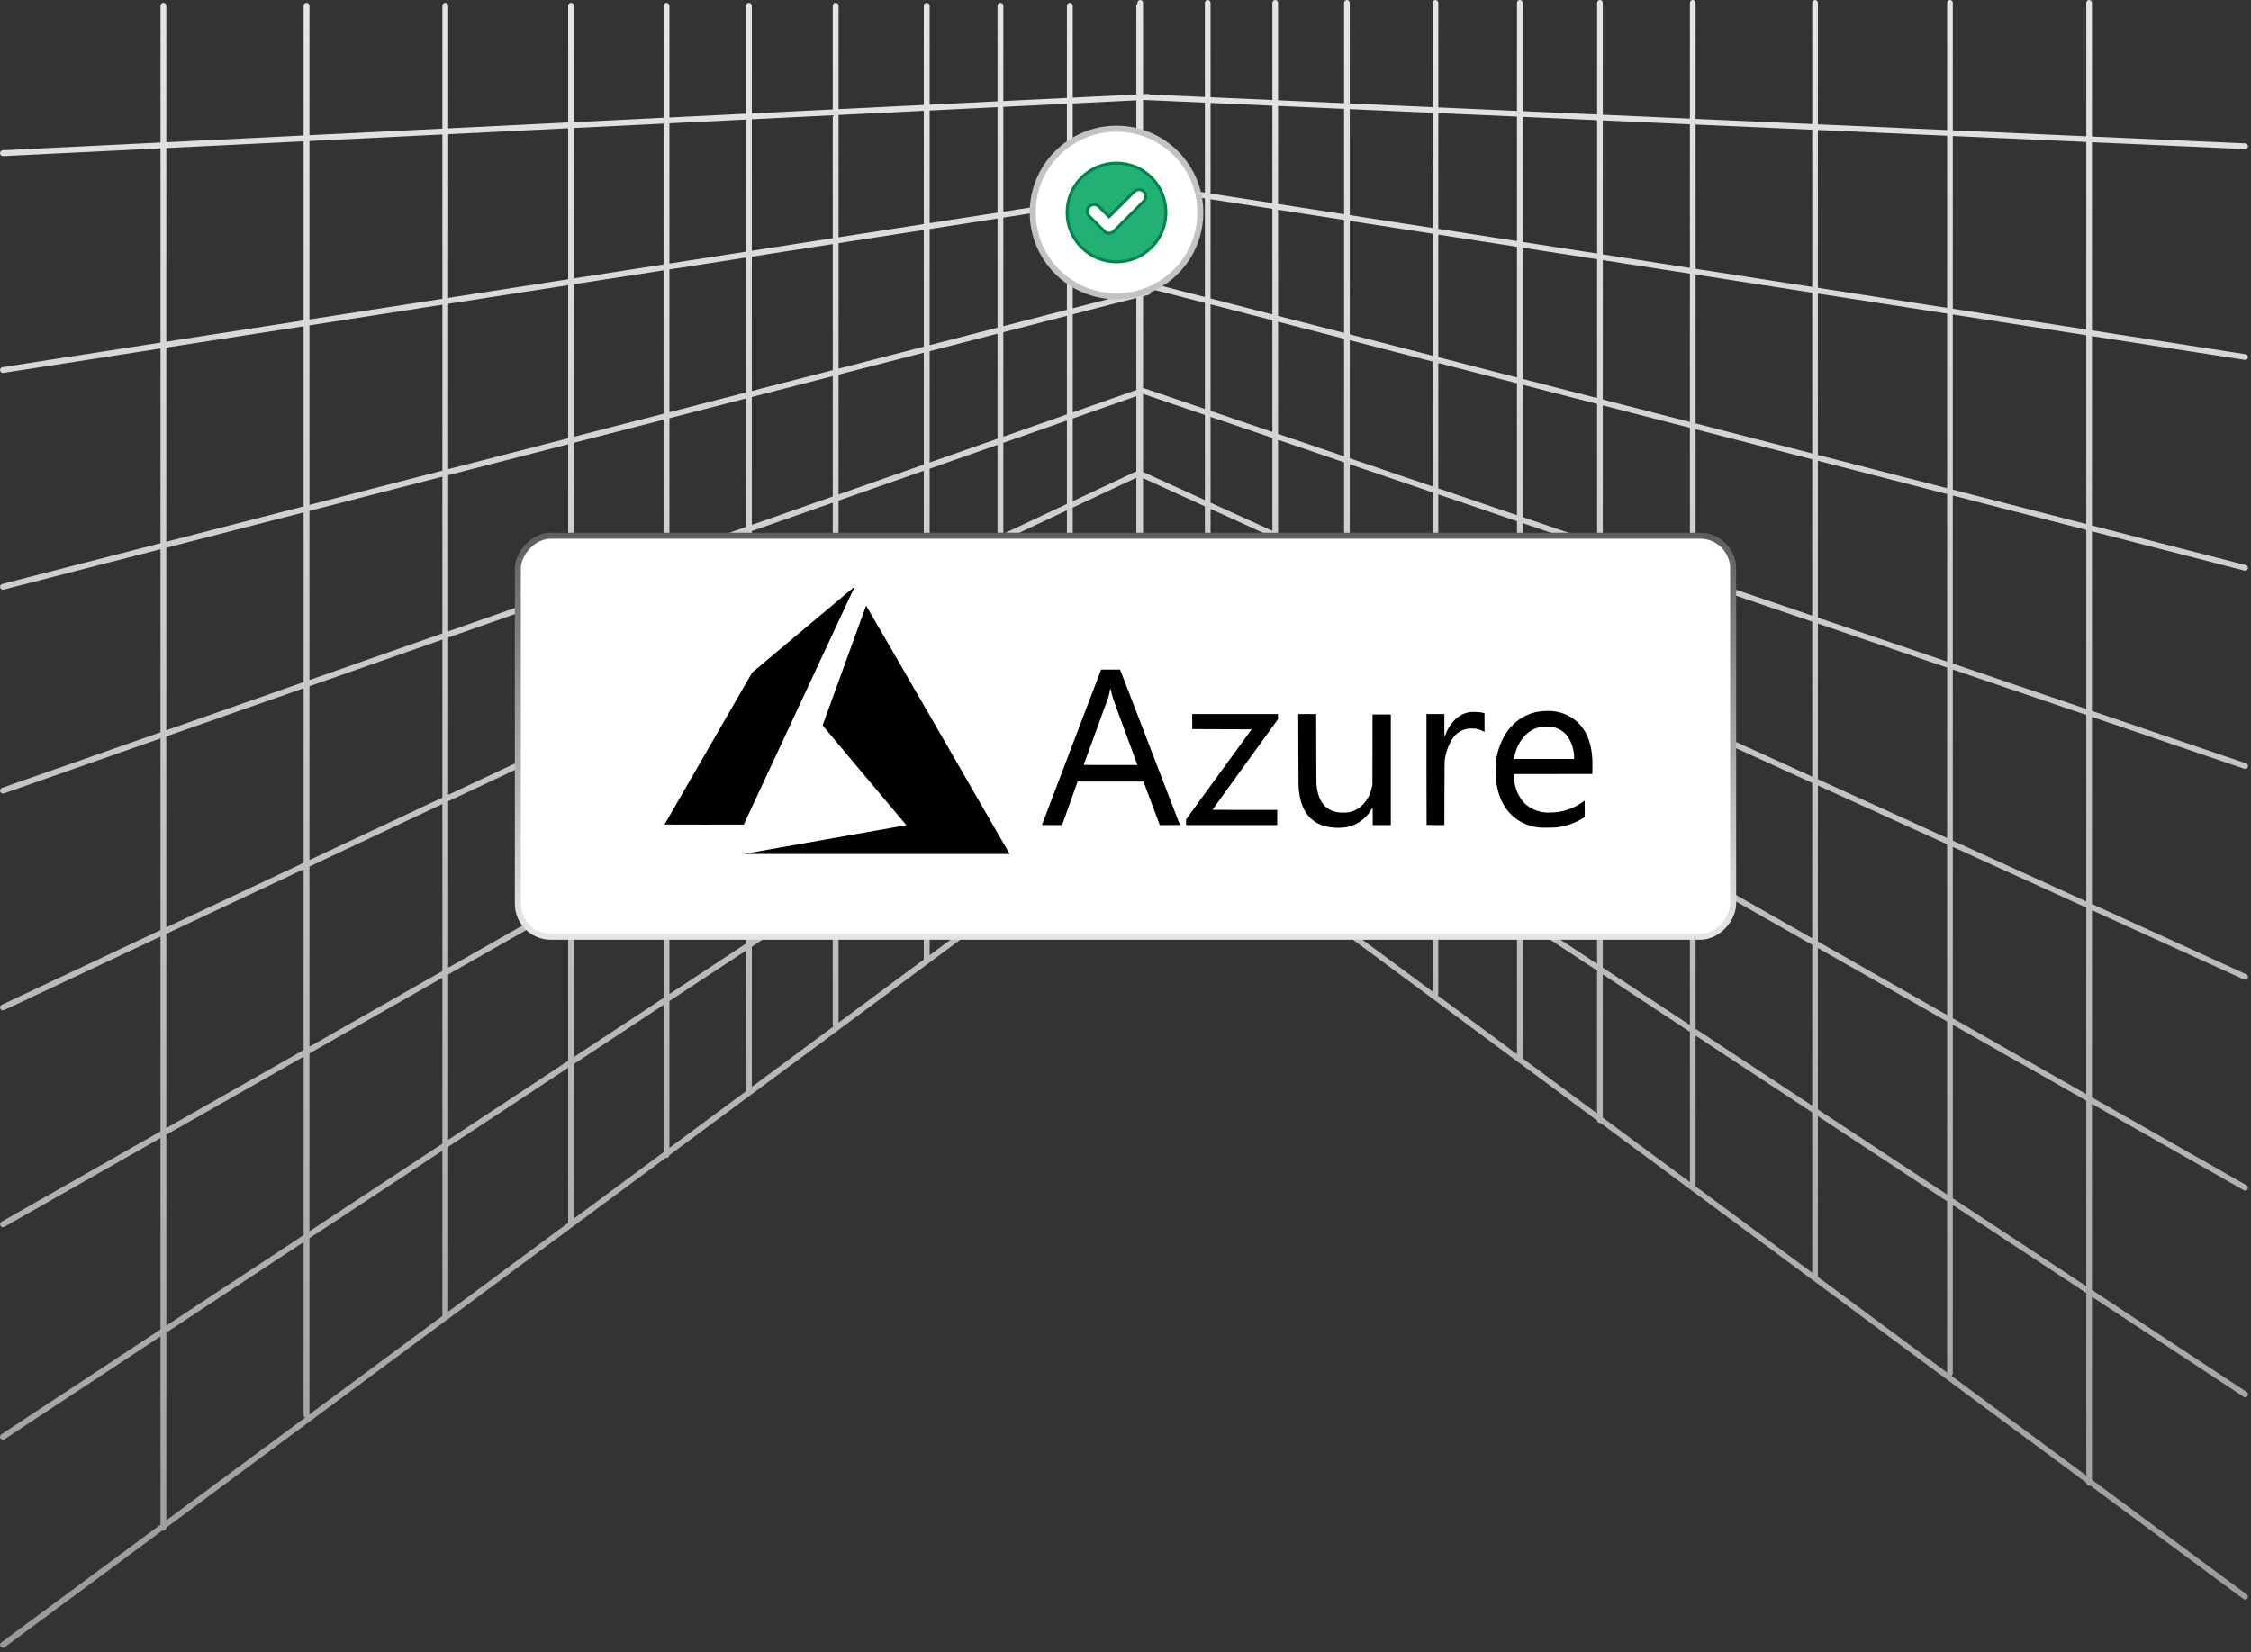 <svg xmlns="http://www.w3.org/2000/svg" width="376" height="276" viewBox="0 0 376 276" fill="none"><rect x="0" y="0" width="376" height="276" fill="#333333" stroke="none"/><path fill-rule="evenodd" clip-rule="evenodd" d="M348.96 0C349.222 0 349.434 0.212 349.434 0.474V22.81L375.056 23.953C375.317 23.966 375.518 24.188 375.505 24.45C375.493 24.711 375.27 24.912 375.009 24.899L349.434 23.759V55.193L375.102 59.179C375.36 59.219 375.537 59.462 375.497 59.72C375.457 59.979 375.215 60.156 374.956 60.116L349.434 56.152V87.789L375.147 94.412C375.401 94.477 375.553 94.736 375.488 94.989C375.423 95.242 375.164 95.395 374.911 95.329L349.434 88.767V118.763L375.19 127.532C375.437 127.619 375.566 127.89 375.479 128.136C375.392 128.383 375.122 128.513 374.875 128.426L349.434 119.764V151.024L375.227 162.77C375.466 162.878 375.572 163.158 375.464 163.397C375.357 163.635 375.076 163.741 374.838 163.634L349.434 152.065V183.326L375.261 198.013C375.488 198.143 375.568 198.432 375.438 198.66C375.309 198.887 375.02 198.967 374.792 198.837L349.434 184.416V215.506L375.29 232.547C375.508 232.691 375.569 232.985 375.425 233.204C375.281 233.422 374.987 233.482 374.768 233.338L349.434 216.641V247.217L375.308 266.376C375.519 266.531 375.563 266.828 375.407 267.038C375.251 267.249 374.955 267.293 374.744 267.137L349.137 248.176C349.082 248.198 349.023 248.21 348.96 248.21C348.699 248.21 348.487 247.998 348.487 247.736V247.694L267.35 187.616C267.342 187.618 267.333 187.62 267.324 187.621C267.313 187.623 267.303 187.624 267.292 187.625C267.278 187.626 267.264 187.627 267.249 187.627C267.001 187.627 266.797 187.435 266.777 187.192L190.783 130.922V134.258C190.784 134.407 190.715 134.555 190.586 134.65L111.813 192.979C111.792 193.228 111.582 193.424 111.327 193.424C111.31 193.424 111.292 193.423 111.275 193.422C111.258 193.42 111.242 193.417 111.225 193.414L27.783 255.199V255.238C27.783 255.508 27.565 255.726 27.296 255.726C27.233 255.726 27.173 255.714 27.118 255.692L0.784 275.191C0.568 275.351 0.263 275.305 0.103 275.089C-0.057 274.873 -0.012 274.568 0.204 274.408L26.809 254.708V223.263L0.759 240.432C0.534 240.58 0.232 240.518 0.084 240.294C-0.064 240.069 -0.002 239.767 0.222 239.619L26.809 222.096V190.123L0.735 204.951C0.501 205.084 0.204 205.003 0.071 204.769C-0.062 204.535 0.019 204.237 0.253 204.104L26.809 189.002V156.465L0.688 168.75C0.442 168.86 0.154 168.751 0.043 168.506C-0.067 168.26 0.042 167.972 0.287 167.861L26.809 155.389V123.367L0.649 132.544C0.395 132.633 0.117 132.5 0.028 132.246C-0.062 131.992 0.072 131.714 0.325 131.625L26.809 122.334V91.76L0.612 98.508C0.351 98.575 0.086 98.418 0.019 98.158C-0.048 97.897 0.108 97.632 0.369 97.564L26.809 90.754V58.22L0.565 62.296C0.299 62.337 0.05 62.155 0.009 61.889C-0.032 61.623 0.15 61.374 0.416 61.333L26.809 57.234V24.785L0.515 26.079C0.246 26.093 0.017 25.885 0.004 25.617C-0.009 25.348 0.198 25.119 0.467 25.106L26.809 23.809V0.962C26.809 0.693 27.027 0.475 27.296 0.475C27.565 0.475 27.783 0.693 27.783 0.962V23.761L50.715 22.632V0.962C50.715 0.693 50.933 0.475 51.202 0.475C51.471 0.475 51.69 0.693 51.69 0.962V22.584L73.895 21.49V0.962C73.895 0.693 74.113 0.475 74.382 0.475C74.651 0.475 74.869 0.693 74.869 0.962V21.442L94.903 20.456V0.962C94.903 0.693 95.121 0.475 95.39 0.475C95.659 0.475 95.877 0.693 95.877 0.962V20.408L110.84 19.671V0.962C110.84 0.693 111.058 0.475 111.327 0.475C111.596 0.475 111.815 0.693 111.815 0.962V19.623L124.606 18.993V0.962C124.606 0.693 124.824 0.475 125.093 0.475C125.362 0.475 125.581 0.693 125.581 0.962V18.945L139.098 18.279V0.962C139.098 0.693 139.316 0.475 139.585 0.475C139.854 0.475 140.072 0.693 140.072 0.962V18.232L154.309 17.53V0.962C154.309 0.693 154.527 0.475 154.796 0.475C155.065 0.475 155.283 0.693 155.283 0.962V17.483L166.621 16.924V0.962C166.621 0.693 166.84 0.475 167.109 0.475C167.378 0.475 167.596 0.693 167.596 0.962V16.876L178.215 16.353V0.962C178.215 0.693 178.433 0.475 178.702 0.475C178.971 0.475 179.19 0.693 179.19 0.962V16.305L189.809 15.782V0.962C189.809 0.81 189.878 0.675 189.987 0.586V0.474C189.987 0.212 190.199 0 190.46 0C190.722 0 190.934 0.212 190.934 0.474V15.727L191.717 15.688C191.839 15.682 191.952 15.721 192.04 15.79L201.26 16.201V0.474C201.26 0.212 201.472 0 201.734 0C201.995 0 202.208 0.212 202.208 0.474V16.244L212.533 16.704V0.474C212.533 0.212 212.746 0 213.007 0C213.269 0 213.481 0.212 213.481 0.474V16.747L224.51 17.238V0.474C224.51 0.212 224.722 0 224.984 0C225.245 0 225.458 0.212 225.458 0.474V17.281L239.299 17.898V0.474C239.299 0.212 239.511 0 239.773 0C240.035 0 240.247 0.212 240.247 0.474V17.94L253.393 18.527V0.474C253.393 0.212 253.605 0 253.867 0C254.128 0 254.34 0.212 254.34 0.474V18.569L266.776 19.124V0.474C266.776 0.212 266.988 0 267.249 0C267.511 0 267.723 0.212 267.723 0.474V19.166L282.276 19.815V0.474C282.276 0.212 282.488 0 282.749 0C283.011 0 283.223 0.212 283.223 0.474V19.857L302.705 20.726V0.474C302.705 0.212 302.917 0 303.179 0C303.441 0 303.653 0.212 303.653 0.474V20.768L325.244 21.731V0.474C325.244 0.212 325.456 0 325.718 0C325.98 0 326.192 0.212 326.192 0.474V21.774L348.487 22.768V0.474C348.487 0.212 348.699 0 348.96 0ZM190.934 16.703L191.074 16.696L201.26 17.15V32.181L190.934 30.577V16.703ZM190.934 49.486L191.863 49.246C192.123 49.179 192.28 48.914 192.213 48.653C192.146 48.392 191.88 48.236 191.62 48.303L190.934 48.479V47.942L201.26 50.601V68.317L191.11 64.861C191.052 64.841 190.992 64.832 190.934 64.834V49.486ZM190.934 115.089L192.009 114.381C192.234 114.233 192.296 113.93 192.148 113.706C192 113.481 191.698 113.419 191.473 113.567L190.934 113.922V112.175L201.26 118.981V137.5L190.934 129.854V115.089ZM190.934 32.731L191.816 32.594C192.082 32.553 192.264 32.304 192.223 32.038C192.2 31.894 192.118 31.775 192.005 31.703L201.26 33.14V49.623L190.934 46.963V32.731ZM191.605 31.641L190.934 31.745V31.536L191.605 31.641ZM189.809 30.403V16.758L179.19 17.281V33.569L189.809 31.919V31.362L188.981 31.233C188.723 31.193 188.546 30.951 188.586 30.692C188.626 30.434 188.868 30.256 189.127 30.297L189.809 30.403ZM189.809 46.673V32.906L179.19 34.555V51.505L189.809 48.769V47.652L188.936 47.427C188.683 47.362 188.53 47.103 188.595 46.85C188.661 46.596 188.919 46.444 189.172 46.509L189.809 46.673ZM189.809 110.298V97.425L179.19 103.464V121.663L189.809 114.664V111.433L188.793 110.764C188.575 110.62 188.515 110.326 188.659 110.108C188.803 109.889 189.096 109.829 189.315 109.973L189.809 110.298ZM201.26 117.846L190.934 111.04V94.277L201.26 100.149V117.846ZM201.26 99.059L190.934 93.186V79.885L201.26 84.587V99.059ZM191.147 78.94C191.078 78.909 191.005 78.896 190.934 78.899V65.802L201.26 69.318V83.546L191.147 78.94ZM202.208 17.192V32.328L212.533 33.932V17.653L202.208 17.192ZM202.208 33.287V49.867L212.533 52.526V34.891L202.208 33.287ZM202.208 50.845V68.639L212.533 72.155V53.505L202.208 50.845ZM202.208 69.64V83.977L212.533 88.68V73.156L202.208 69.64ZM202.208 85.019V99.598L212.533 105.47V89.721L202.208 85.019ZM202.208 100.688V118.47L212.533 125.276V106.56L202.208 100.688ZM202.208 119.605V137.842C202.208 137.95 202.171 138.05 202.11 138.13L224.51 154.716V134.304L213.481 127.035V145.591C213.481 145.852 213.269 146.064 213.007 146.064C212.746 146.064 212.533 145.852 212.533 145.591V126.411L202.208 119.605ZM224.51 133.17L213.481 125.9V107.099L224.51 113.371V133.17ZM224.51 112.281L213.481 106.009V90.152L224.51 95.175V112.281ZM224.51 94.134L213.481 89.111V73.478L224.51 77.233V94.134ZM224.51 76.232L213.481 72.477V53.749L224.51 56.59V76.232ZM224.51 55.611L213.481 52.77V35.038L224.51 36.751V55.611ZM224.51 35.792L213.481 34.079V17.695L224.51 18.187V35.792ZM225.458 18.229V35.939L239.299 38.089V18.847L225.458 18.229ZM225.458 36.898V55.855L239.299 59.421V39.048L225.458 36.898ZM225.458 56.834V76.555L239.299 81.267V60.399L225.458 56.834ZM225.458 77.556V94.565L239.299 100.869V82.268L225.458 77.556ZM225.458 95.606V112.82L239.299 120.692V101.91L225.458 95.606ZM225.458 113.91V133.794L239.299 142.917V121.782L225.458 113.91ZM225.458 134.929V155.417L239.299 165.666V144.052L225.458 134.929ZM253.393 176.102L240.155 166.3C240.213 166.222 240.247 166.125 240.247 166.02V144.676L253.393 153.341V176.102ZM253.393 152.206L240.247 143.541V122.321L253.393 129.797V152.206ZM253.393 128.707L240.247 121.231V102.341L253.393 108.328V128.707ZM253.393 107.287L240.247 101.3V82.591L253.393 87.067V107.287ZM253.393 86.066L240.247 81.59V60.643L253.393 64.029V86.066ZM253.393 63.051L240.247 59.665V39.195L253.393 41.236V63.051ZM253.393 40.277L240.247 38.236V18.889L253.393 19.475V40.277ZM254.34 19.517V40.425L266.776 42.356V20.072L254.34 19.517ZM254.34 41.383V63.295L266.776 66.498V43.315L254.34 41.383ZM254.34 64.273V86.388L266.776 90.622V67.477L254.34 64.273ZM254.34 87.389V107.718L266.776 113.381V91.623L254.34 87.389ZM254.34 108.76V129.246L266.776 136.318V114.423L254.34 108.76ZM254.34 130.336V152.831L266.776 161.026V137.408L254.34 130.336ZM254.34 153.965V176.586C254.34 176.653 254.326 176.717 254.301 176.775L266.776 186.012V162.161L254.34 153.965ZM282.276 197.489L267.723 186.713V162.786L282.276 172.377V197.489ZM282.276 171.242L267.723 161.651V137.947L282.276 146.223V171.242ZM282.276 145.133L267.723 136.857V114.854L282.276 121.481V145.133ZM282.276 120.44L267.723 113.813V91.945L282.276 96.9V120.44ZM282.276 95.899L267.723 90.944V67.721L282.276 71.469V95.899ZM282.276 70.49L267.723 66.742V43.462L282.276 45.722V70.49ZM282.276 44.763L267.723 42.503V20.114L282.276 20.763V44.763ZM283.223 20.806V44.91L302.705 47.936V21.675L283.223 20.806ZM283.223 45.869V70.734L302.705 75.752V48.895L283.223 45.869ZM283.223 71.713V96.222L302.705 102.854V76.731L283.223 71.713ZM283.223 97.222V120.872L302.705 129.744V103.855L283.223 97.222ZM283.223 121.913V145.672L302.705 156.751V130.785L283.223 121.913ZM283.223 146.762V171.867L302.705 184.707V157.841L283.223 146.762ZM283.223 173.002V198.19L302.705 212.616V185.842L283.223 173.002ZM325.244 229.305L303.644 213.311C303.646 213.299 303.648 213.287 303.65 213.275C303.652 213.256 303.653 213.237 303.653 213.218V186.467L325.244 200.698V229.305ZM325.244 199.563L303.653 185.332V158.38L325.244 170.659V199.563ZM325.244 169.569L303.653 157.29V131.217L325.244 141.049V169.569ZM325.244 140.008L303.653 130.175V104.178L325.244 111.529V140.008ZM325.244 110.528L303.653 103.177V76.975L325.244 82.537V110.528ZM325.244 81.558L303.653 75.997V49.042L325.244 52.395V81.558ZM325.244 51.436L303.653 48.083V21.717L325.244 22.68V51.436ZM326.192 22.722V51.583L348.487 55.046V23.716L326.192 22.722ZM326.192 52.542V81.802L348.487 87.545V56.005L326.192 52.542ZM326.192 82.781V110.85L348.487 118.441V88.523L326.192 82.781ZM326.192 111.851V140.44L348.487 150.592V119.442L326.192 111.851ZM326.192 141.481V170.108L348.487 182.787V151.634L326.192 141.481ZM326.192 171.198V200.187L348.487 214.881V183.877L326.192 171.198ZM326.192 201.322V229.42C326.192 229.596 326.096 229.749 325.954 229.831L348.487 246.515V216.016L326.192 201.322ZM189.809 65.173V49.776L179.19 52.511V68.88L189.681 65.2C189.723 65.185 189.766 65.176 189.809 65.173ZM189.809 78.769V66.188L179.19 69.913V83.727L189.643 78.811C189.697 78.786 189.753 78.773 189.809 78.769ZM189.809 96.303V79.809L179.19 84.803V102.343L189.809 96.303ZM189.809 134.013V115.831L179.19 122.83V141.876L189.809 134.013ZM178.316 142.523L155.283 159.578V138.587L166.621 131.114V150.195C166.621 150.465 166.84 150.683 167.109 150.683C167.378 150.683 167.596 150.465 167.596 150.195V130.471L178.215 123.472V142.227C178.215 142.338 178.253 142.441 178.316 142.523ZM178.215 122.305L167.596 129.304V110.057L178.215 104.018V122.305ZM178.215 102.897L167.596 108.936V90.256L178.215 85.262V102.897ZM178.215 84.185L167.596 89.179V73.98L178.215 70.255V84.185ZM178.215 69.222L167.596 72.947V55.497L178.215 52.762V69.222ZM178.215 51.755L167.596 54.491V36.355L178.215 34.706V51.755ZM178.215 33.72L167.596 35.369V17.852L178.215 17.329V33.72ZM166.621 35.521V17.9L155.283 18.458V37.281L166.621 35.521ZM166.621 54.742V36.507L155.283 38.268V57.662L166.621 54.742ZM166.621 73.289V55.748L155.283 58.668V77.266L166.621 73.289ZM166.621 89.637V74.322L155.283 78.299V94.969L166.621 89.637ZM166.621 109.49V90.714L155.283 96.046V115.938L166.621 109.49ZM166.621 129.947V110.611L155.283 117.059V137.419L166.621 129.947ZM154.309 160.3L140.072 170.841V148.612L154.309 139.229V160.3ZM154.309 138.062L140.072 147.445V125.71L154.309 117.614V138.062ZM154.309 116.492L140.072 124.589V103.2L154.309 96.504V116.492ZM154.309 95.428L140.072 102.123V83.635L154.309 78.641V95.428ZM154.309 77.608L140.072 82.602V62.586L154.309 58.919V77.608ZM154.309 57.913L140.072 61.58V40.63L154.309 38.419V57.913ZM154.309 37.433L140.072 39.644V19.207L154.309 18.506V37.433ZM139.098 39.795V19.255L125.581 19.921V41.894L139.098 39.795ZM139.098 61.831V40.781L125.581 42.881V65.313L139.098 61.831ZM139.098 82.944V62.837L125.581 66.319V87.686L139.098 82.944ZM139.098 102.581V83.977L125.581 88.719V108.938L139.098 102.581ZM139.098 125.143V103.658L125.581 110.015V132.83L139.098 125.143ZM139.098 148.087V126.264L125.581 133.951V156.996L139.098 148.087ZM139.098 171.204V149.254L125.581 158.163V181.572L139.193 171.493C139.133 171.412 139.098 171.312 139.098 171.204ZM124.606 19.969V42.046L111.815 44.032V20.599L124.606 19.969ZM124.606 43.032V65.564L111.815 68.859V45.019L124.606 43.032ZM124.606 66.57V88.028L111.815 92.515V69.865L124.606 66.57ZM124.606 89.06V109.396L111.815 115.412V93.547L124.606 89.06ZM124.606 110.473V133.385L111.815 140.659V116.489L124.606 110.473ZM124.606 134.506V157.639L111.815 166.069V141.78L124.606 134.506ZM124.606 158.806V182.07C124.606 182.139 124.62 182.205 124.646 182.264L111.815 191.765V167.236L124.606 158.806ZM95.877 203.566L110.84 192.486V167.879L95.877 177.741V203.566ZM95.877 176.574L110.84 166.712V142.334L95.877 150.844V176.574ZM95.877 149.723L110.84 141.213V116.947L95.877 123.984V149.723ZM95.877 122.907L110.84 115.87V93.889L95.877 99.138V122.907ZM95.877 98.106L110.84 92.857V70.116L95.877 73.97V98.106ZM95.877 72.964L110.84 69.11V45.17L95.877 47.494V72.964ZM95.877 46.507L110.84 44.184V20.647L95.877 21.383V46.507ZM94.903 21.431V46.659L74.869 49.77V22.418L94.903 21.431ZM94.903 47.645V73.215L74.869 78.375V50.756L94.903 47.645ZM94.903 74.221V98.447L74.869 105.475V79.381L94.903 74.221ZM94.903 99.48V123.365L74.869 132.787V106.508L94.903 99.48ZM94.903 124.442V150.277L74.869 161.67V133.863L94.903 124.442ZM94.903 151.398V177.216L74.869 190.42V162.791L94.903 151.398ZM94.903 178.383V204.287L74.869 219.121V191.587L94.903 178.383ZM51.69 236.285L73.904 219.836C73.901 219.821 73.899 219.806 73.897 219.79C73.896 219.78 73.896 219.77 73.895 219.76C73.895 219.754 73.895 219.747 73.895 219.741V192.229L51.69 206.864V236.285ZM51.69 205.697L73.895 191.062V163.345L51.69 175.973V205.697ZM51.69 174.852L73.895 162.224V134.322L51.69 144.764V174.852ZM51.69 143.688L73.895 133.245V106.85L51.69 114.639V143.688ZM51.69 113.606L73.895 105.817V79.632L51.69 85.352V113.606ZM51.69 84.345L73.895 78.626V50.907L51.69 54.356V84.345ZM51.69 53.37L73.895 49.921V22.466L51.69 23.559V53.37ZM50.715 23.607V53.521L27.783 57.083V24.736L50.715 23.607ZM50.715 54.507V84.596L27.783 90.503V58.069L50.715 54.507ZM50.715 85.603V113.948L27.783 121.992V91.509L50.715 85.603ZM50.715 114.981V144.146L27.783 154.93V123.025L50.715 114.981ZM50.715 145.223V175.406L27.783 188.448V156.007L50.715 145.223ZM50.715 176.528V206.339L27.783 221.453V189.569L50.715 176.528ZM50.715 207.507V236.403C50.715 236.584 50.813 236.741 50.959 236.826L27.783 253.986V222.621L50.715 207.507Z" fill="url(#paint0_linear_478_4663)"></path><circle cx="186.5" cy="35.5" r="14" fill="white" stroke="#C3C3C3"></circle><path d="M186.5 27.25C191.055 27.25 194.75 30.945 194.75 35.5C194.75 40.055 191.055 43.75 186.5 43.75C181.945 43.75 178.25 40.055 178.25 35.5C178.25 30.945 181.945 27.25 186.5 27.25ZM190.98 31.933C190.559 31.587 189.966 31.587 189.545 31.933L189.458 32.012L185.261 36.209L183.561 34.509C183.137 34.085 182.489 34.059 182.037 34.43L181.949 34.509C181.526 34.932 181.499 35.581 181.87 36.032L181.949 36.119L184.464 38.634C184.676 38.863 184.973 38.973 185.261 38.973C185.526 38.973 185.783 38.867 185.978 38.706L186.057 38.634H186.058L191.05 33.622L191.051 33.623C191.474 33.2 191.5 32.554 191.148 32.103L191.073 32.017L191.068 32.012L190.98 31.933Z" fill="#22B074" stroke="#00854D" stroke-width="0.5"></path><rect x="0.5" y="-0.5" width="203" height="67" rx="5.5" transform="matrix(1 0 0 -1 86 156)" fill="white" stroke="url(#paint1_linear_478_4663)"></rect><path d="M137.671 140.285C145.078 138.977 151.196 137.894 151.266 137.879L151.394 137.852L144.401 129.535C140.555 124.96 137.408 121.199 137.408 121.177C137.408 121.136 144.629 101.252 144.669 101.181C144.683 101.158 149.597 109.641 156.581 121.746C163.119 133.079 168.51 142.423 168.56 142.511L168.652 142.67L146.428 142.667L124.204 142.664L137.671 140.285ZM222.897 138.274C219.514 138.057 217.546 136.131 217.025 132.525C216.886 131.566 216.886 131.541 216.871 125.314L216.858 119.288H218.355H219.852L219.864 125.117C219.874 130.371 219.881 130.987 219.931 131.356C220.135 132.856 220.541 133.865 221.232 134.589C221.785 135.168 222.432 135.507 223.328 135.687C223.751 135.772 224.954 135.773 225.339 135.688C226.248 135.488 226.976 135.093 227.618 134.451C228.35 133.719 228.892 132.68 229.154 131.506L229.242 131.111L229.252 125.232L229.262 119.354H230.79H232.319V128.595V137.836H230.806H229.293V136.37C229.293 135.374 229.282 134.907 229.259 134.915C229.24 134.921 229.163 135.04 229.086 135.179C228.565 136.13 227.697 136.999 226.745 137.523C225.604 138.151 224.46 138.374 222.897 138.274ZM257.233 138.259C256.039 138.169 254.782 137.759 253.754 137.123C251.588 135.783 250.306 133.574 249.931 130.535C249.801 129.483 249.786 128.071 249.894 127.177C250.136 125.18 250.921 123.22 252.038 121.82C252.325 121.461 252.974 120.811 253.333 120.525C254.302 119.752 255.435 119.211 256.638 118.947C257.339 118.794 258.574 118.722 259.319 118.791C261.189 118.965 262.904 119.845 264.07 121.232C265.254 122.641 265.905 124.609 265.988 127.033C266.001 127.412 266.004 128.078 265.995 128.513L265.978 129.302L259.425 129.31L252.873 129.318V129.611C252.873 130.501 253.089 131.515 253.463 132.377C253.786 133.121 254.341 133.934 254.796 134.327C255.728 135.133 256.87 135.615 258.118 135.731C258.581 135.774 259.761 135.729 260.289 135.648C261.794 135.417 263.225 134.826 264.381 133.96C264.517 133.858 264.647 133.763 264.67 133.748C264.704 133.727 264.712 133.993 264.711 135.113L264.71 136.504L264.4 136.695C263.093 137.504 261.595 138.023 260.009 138.218C259.536 138.276 257.799 138.301 257.233 138.259ZM262.936 126.526C262.936 125.035 262.308 123.379 261.418 122.526C260.784 121.917 260.017 121.545 259.105 121.404C258.673 121.337 257.764 121.363 257.309 121.455C256.347 121.649 255.552 122.072 254.858 122.757C254.128 123.479 253.581 124.355 253.237 125.353C253.113 125.712 252.968 126.302 252.923 126.63L252.902 126.786H257.919H262.936V126.526ZM174.051 137.795C174.058 137.772 176.283 131.927 178.995 124.805L183.926 111.855H185.51H187.095L187.226 112.193C187.628 113.223 197.097 137.808 197.097 137.821C197.097 137.829 196.339 137.836 195.412 137.836L193.726 137.835L192.361 134.202L190.997 130.568L185.501 130.568L180.006 130.568L179.958 130.691C179.932 130.759 179.349 132.394 178.663 134.325L177.414 137.835L175.726 137.835C174.389 137.836 174.039 137.827 174.051 137.795ZM189.994 127.795C189.994 127.789 189.075 125.299 187.953 122.262C185.852 116.579 185.735 116.237 185.569 115.325C185.491 114.897 185.452 114.885 185.406 115.276C185.373 115.555 185.23 116.179 185.119 116.525C185.064 116.697 184.119 119.293 183.018 122.293C181.916 125.294 181.016 127.762 181.016 127.777C181.016 127.793 183.036 127.805 185.505 127.805C187.974 127.805 189.994 127.801 189.994 127.795ZM198.117 137.363V136.889L203.592 129.363L209.067 121.837L204.11 121.82L199.153 121.804L199.144 120.546L199.135 119.288H206.305H213.475V119.713V120.138L207.999 127.705C204.987 131.867 202.523 135.279 202.523 135.288C202.523 135.297 204.958 135.304 207.933 135.304H213.343V136.57V137.836H205.73H198.117V137.363ZM238.293 137.814C238.281 137.802 238.271 133.629 238.271 128.54V119.288H239.767H241.264V121.195C241.264 122.244 241.277 123.103 241.292 123.103C241.308 123.103 241.381 122.931 241.454 122.721C241.79 121.759 242.374 120.861 243.126 120.146C243.803 119.503 244.577 119.118 245.49 118.971C245.746 118.93 245.963 118.922 246.476 118.935C247.121 118.952 247.457 118.999 247.849 119.127L247.973 119.167V120.721V122.274L247.619 122.097C246.995 121.784 246.378 121.66 245.638 121.699C245.156 121.724 244.839 121.786 244.454 121.931C243.661 122.228 243.018 122.753 242.568 123.471C241.917 124.509 241.453 125.843 241.317 127.069C241.292 127.289 241.277 129.082 241.272 132.615L241.263 137.836H239.789C238.978 137.836 238.305 137.826 238.293 137.814ZM111 137.749C111 137.737 114.295 132.017 118.322 125.038L125.644 112.349L134.178 105.188C138.871 101.249 142.723 98.022 142.739 98.016C142.754 98.01 142.693 98.165 142.602 98.361C142.511 98.557 138.341 107.5 133.336 118.235L124.235 137.754L117.618 137.762C113.978 137.767 111 137.761 111 137.749Z" fill="black"></path><defs><linearGradient id="paint0_linear_478_4663" x1="187.753" y1="0" x2="187.753" y2="275.286" gradientUnits="userSpaceOnUse"><stop stop-color="#E5E5E5"></stop><stop offset="1" stop-color="white" stop-opacity="0.5"></stop></linearGradient><linearGradient id="paint1_linear_478_4663" x1="102" y1="68" x2="102" y2="0.879" gradientUnits="userSpaceOnUse"><stop stop-color="#5B5B5B"></stop><stop offset="1" stop-color="#E5E5E5"></stop></linearGradient></defs></svg>